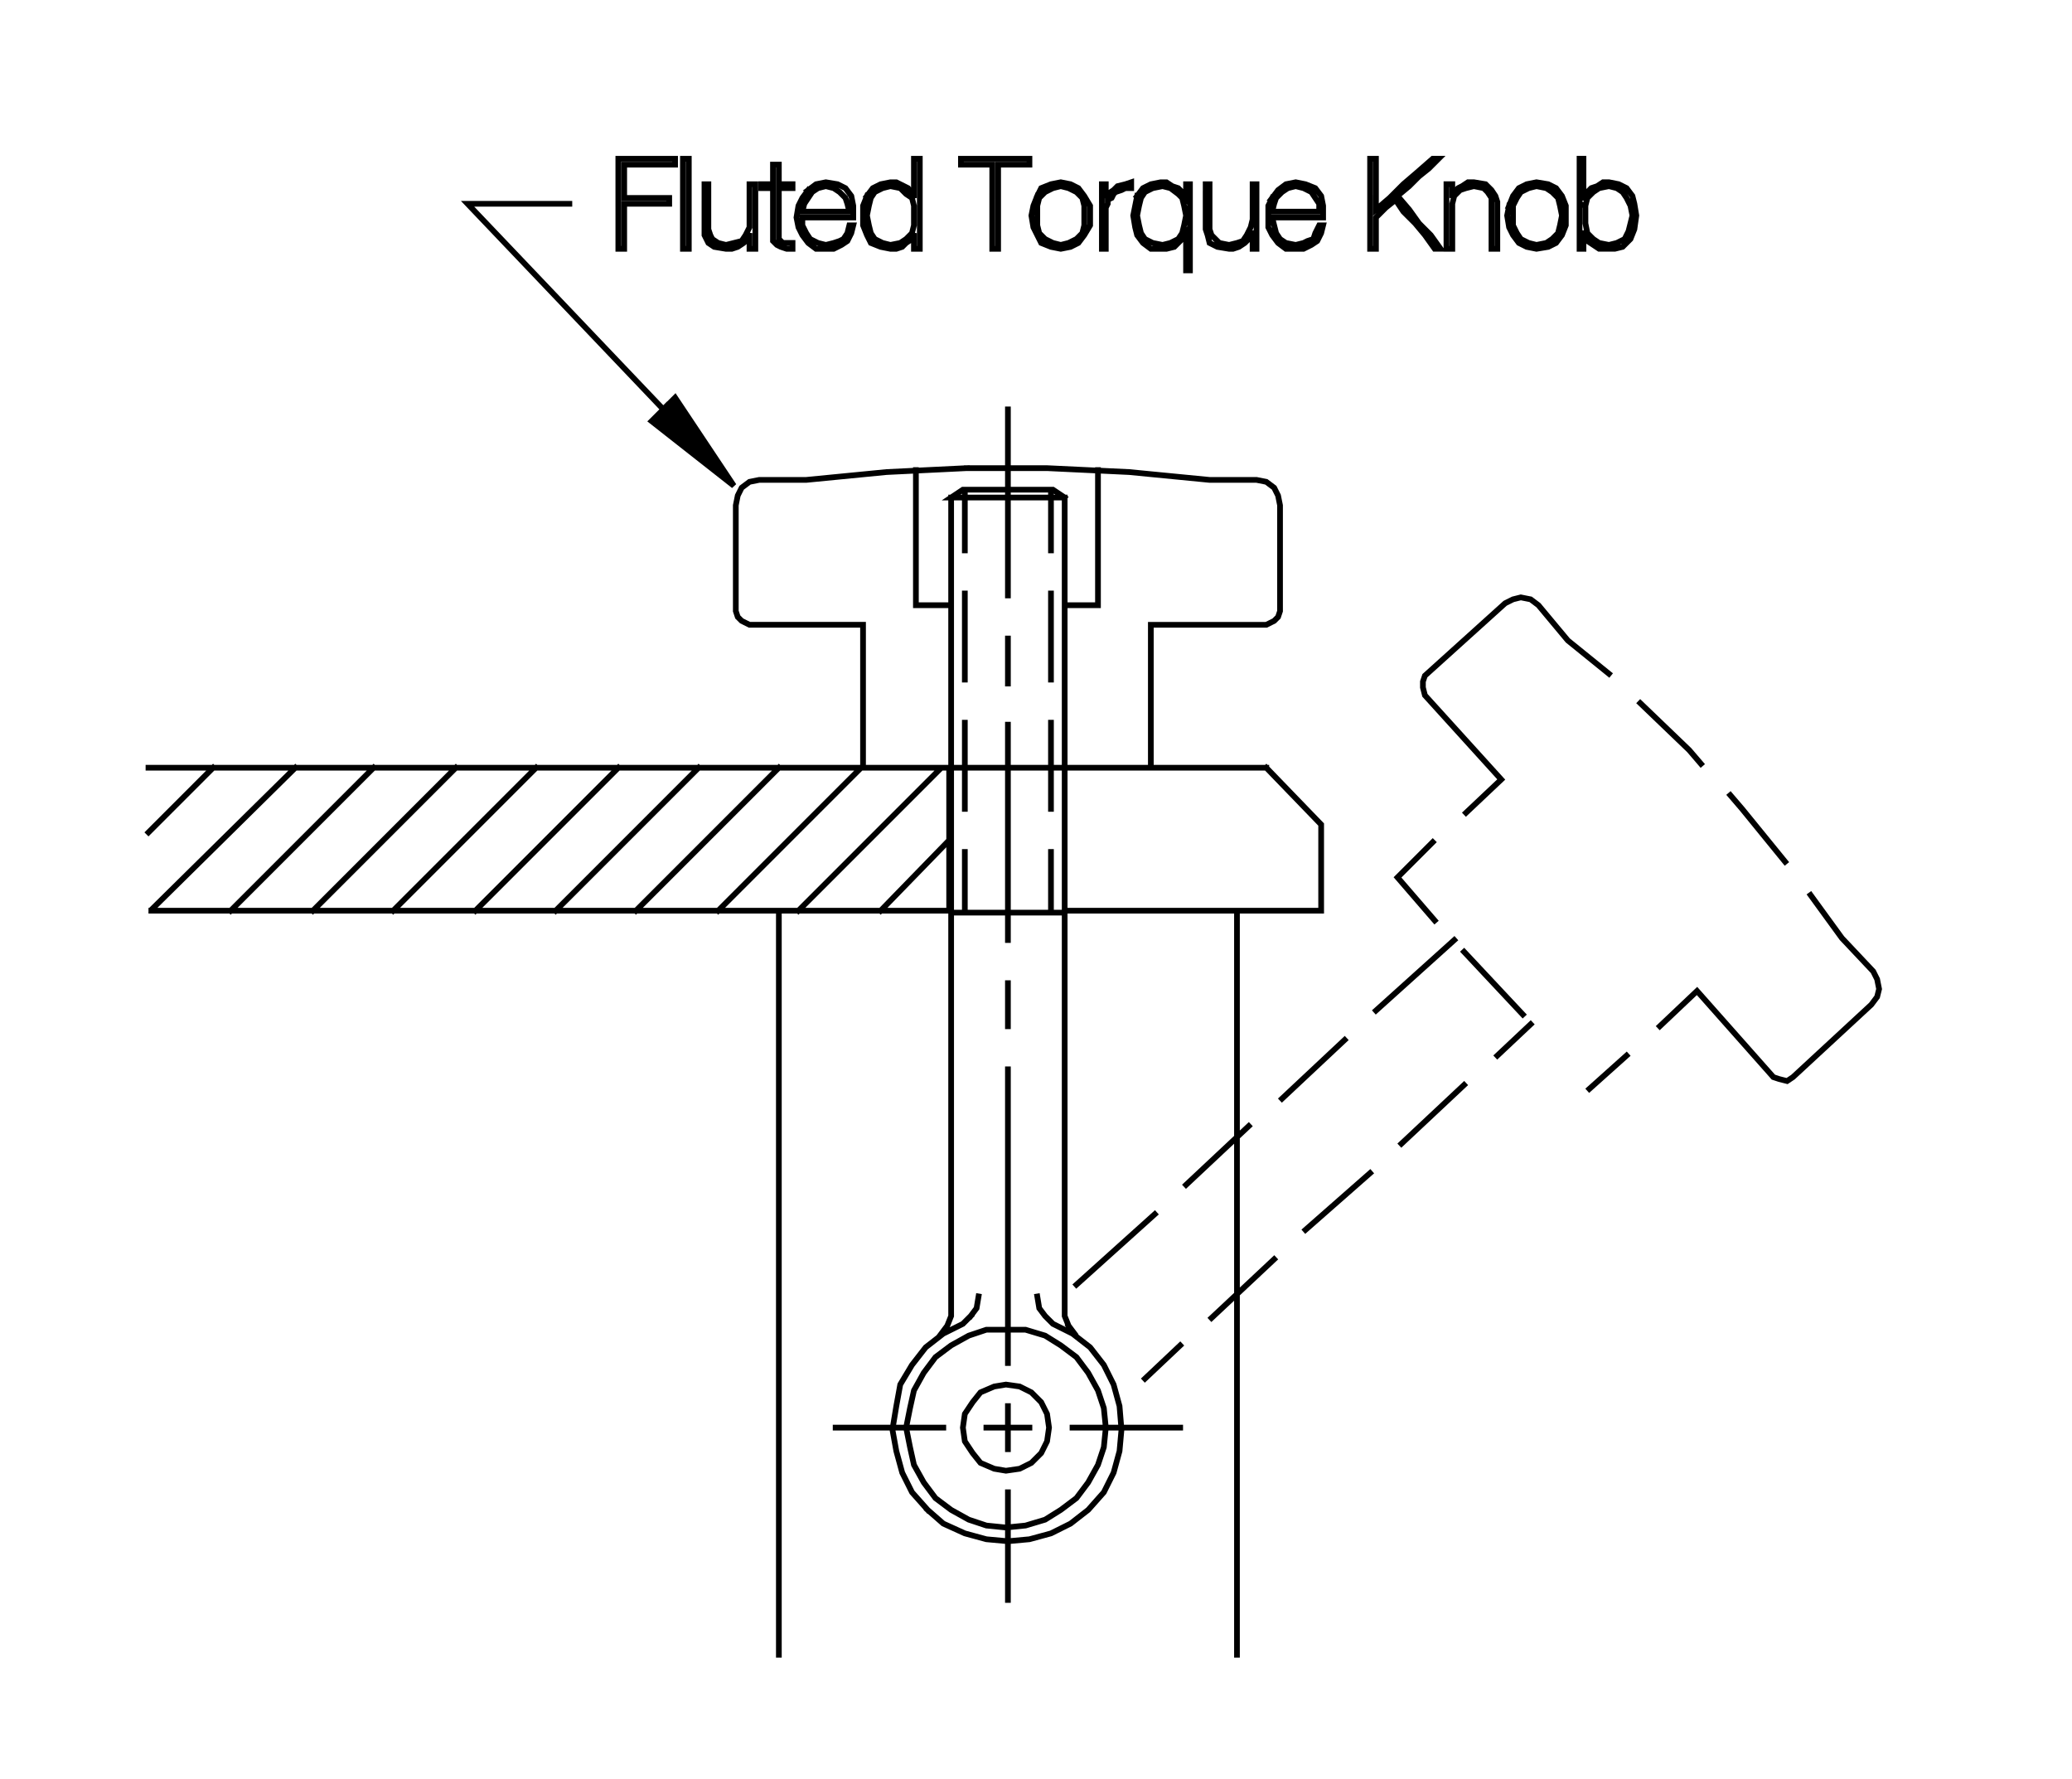 <?xml version="1.0" encoding="utf-8"?>
<!-- Generator: Adobe Illustrator 15.1.0, SVG Export Plug-In . SVG Version: 6.00 Build 0)  -->
<!DOCTYPE svg PUBLIC "-//W3C//DTD SVG 1.1//EN" "http://www.w3.org/Graphics/SVG/1.1/DTD/svg11.dtd">
<svg version="1.1" id="Layer_1" xmlns="http://www.w3.org/2000/svg" xmlns:xlink="http://www.w3.org/1999/xlink" x="0px" y="0px"
	 width="254px" height="218px" viewBox="0 0 254 218" enable-background="new 0 0 254 218" xml:space="preserve">
<g>
	<g>
		<defs>
			<rect id="SVGID_1_" x="17.706" y="18.946" width="213.176" height="184.215"/>
		</defs>
		<clipPath id="SVGID_2_">
			<use xlink:href="#SVGID_1_"  overflow="visible"/>
		</clipPath>
		
			<path clip-path="url(#SVGID_2_)" fill="none" stroke="#000000" stroke-width="0.7" stroke-linecap="square" stroke-miterlimit="3.864" d="
			M18.201,94.094h137.032 M18.201,102.014l7.919-7.92 M36.2,94.094l-17.76,17.521h-0.239h98.155V94.094h-0.96l-17.519,17.521
			 M95.478,111.614v91.195 M113.717,185.052l1.92,1.68l2.64,1.199l2.641,0.719l2.64,0.242l2.64-0.242l2.639-0.719l2.402-1.199
			l2.16-1.68l1.918-2.16l1.199-2.402l0.723-2.641l0.238-2.637l-0.238-2.883l-0.723-2.637l-1.199-2.402l-1.68-2.16l-2.16-1.68
			l-2.398-1.199l-0.961-0.961l-0.72-0.957l-0.24-1.441 M125.717,162.97h-2.4h-2.399l-2.16,0.723l-2.16,1.199l-1.92,1.438
			l-1.439,1.922l-1.2,2.16l-0.48,2.16l-0.479,2.398l0.479,2.402l0.48,2.16l1.2,2.156l1.439,1.922l1.92,1.441l2.16,1.199l2.16,0.719
			l2.399,0.242l2.4-0.242l2.399-0.719l1.922-1.199l1.918-1.441l1.441-1.922l1.199-2.156l0.719-2.16l0.242-2.402l-0.242-2.398
			l-0.719-2.16l-1.199-2.16l-1.441-1.922l-1.918-1.438l-1.922-1.199L125.717,162.97L125.717,162.97z M130.995,162.489l0.723,0.961
			 M130.995,162.489l-0.48-1.199V94.094V60.976h-13.918l1.44-0.96h11.04l1.438,0.96 M128.835,60.016v7.439 M128.835,72.734v10.56
			 M128.835,88.574v10.56 M128.835,104.413v7.439 M130.515,111.853h-13.918 M118.276,104.413v7.439 M116.356,102.974l-8.399,8.641
			 M105.797,94.094h12.479 M116.597,94.094v67.196l-0.479,1.199l-0.721,0.961h0.24l-2.16,1.68l-1.68,2.16l-1.439,2.402l-0.48,2.637
			l-0.479,2.883l0.479,2.637l0.72,2.641l1.2,2.402l1.92,2.16 M119.236,178.091l0.96,1.199l1.681,0.719l1.439,0.242l1.68-0.242
			l1.439-0.719l1.201-1.199l0.718-1.441l0.242-1.68l-0.242-1.68l-0.718-1.438l-1.201-1.203l-1.439-0.719l-1.68-0.238l-1.439,0.238
			l-1.681,0.719l-0.96,1.203l-0.96,1.438l-0.239,1.68l0.239,1.68L119.236,178.091L119.236,178.091z M118.997,161.29l0.72-0.957
			l0.24-1.441 M118.997,161.29l-0.96,0.961l-2.4,1.199 M131.956,157.45l9.602-8.637 M145.397,145.212l7.68-7.199 M157.155,134.653
			l7.68-7.199 M168.675,123.853l9.598-8.641 M179.476,116.653l7.199,7.68 M187.636,125.532l-4.082,3.84 M179.476,132.974
			l-7.68,7.199 M167.956,143.771l-7.922,6.961 M156.194,154.333l-7.68,7.199 M144.675,164.892l-4.32,4.078 M123.557,167.052v-13.199
			 M123.557,172.329v5.281 M123.557,182.892v13.199 M120.917,174.97h5.279 M131.476,174.97h13.199 M115.637,174.97h-13.199
			 M123.557,153.853v-22.801 M123.557,125.774v-5.281 M123.557,115.212V88.814 M123.557,83.774v-5.52 M123.557,50.176v22.799
			 M118.517,57.375l-9.84,0.48l-9.839,0.96h-5.76l-1.2,0.24l-0.96,0.72l-0.48,0.96l-0.239,1.2v12.959l0.239,0.72l0.48,0.48
			l0.96,0.479h13.919v17.52h-0.239l-17.52,17.521 M77.958,111.614l17.52-17.521 M85.638,94.094l-17.519,17.521 M58.279,111.614
			l17.52-17.521 M65.719,94.094l-17.52,17.521 M38.36,111.614l17.519-17.521 M45.8,94.094l-17.52,17.521 M130.515,111.614h31.441
			v-10.561l-6.723-6.96 M141.077,94.094v-17.52h14.156l0.961-0.479l0.48-0.48l0.242-0.72V61.936l-0.242-1.2l-0.48-0.96l-0.961-0.72
			l-1.199-0.24h-5.758l-9.84-0.96l-10.082-0.48h-9.838 M118.276,60.016v7.439 M118.276,72.734v10.56 M118.276,88.574v10.56
			 M116.597,94.094V60.976 M112.277,57.615v16.56h4.319 M130.515,74.175h4.082v-16.56 M130.515,94.094h10.562 M151.636,111.614
			v91.195 M194.835,133.454l4.559-4.082 M203.472,125.774l4.562-4.32l9.359,10.559l0.719,0.238l0.961,0.242l0.719-0.48l9.602-8.879
			l0.719-0.961l0.238-0.961l-0.238-1.199l-0.48-0.961l-3.84-4.078l-3.84-5.28 M218.831,105.613l-5.277-6.479l-1.441-1.68
			 M208.515,93.614l-1.441-1.681l-6-5.76 M197.233,82.574l-5.039-4.08l-3.602-4.319l-0.957-0.72l-1.203-0.24l-0.957,0.24
			l-0.961,0.479l-9.84,8.88l-0.242,0.72v0.72l0.242,0.96l9.359,10.32l-4.32,4.079 M175.636,103.214l-4.32,4.319l4.559,5.28"/>
	</g>
	
		<polygon fill-rule="evenodd" clip-rule="evenodd" stroke="#000000" stroke-width="0.7" stroke-linecap="square" stroke-miterlimit="3.864" points="
		89.958,59.535 82.758,48.735 79.878,51.615 89.958,59.535 	"/>
	<g>
		<defs>
			<rect id="SVGID_3_" x="17.706" y="18.946" width="213.176" height="184.215"/>
		</defs>
		<clipPath id="SVGID_4_">
			<use xlink:href="#SVGID_3_"  overflow="visible"/>
		</clipPath>
		
			<path clip-path="url(#SVGID_4_)" fill="none" stroke="#000000" stroke-width="0.7" stroke-linecap="square" stroke-miterlimit="3.864" d="
			M81.798,49.695l-0.479,0.48L57.319,24.977h12.479 M75.799,24.977v1.44v1.199v1.44v1.439h0.72v-1.439v-1.44v-1.199v-1.44h1.439
			h1.44h1.439h1.2v-0.72h-1.2h-1.439h-1.44h-1.439v-0.96v-0.96v-1.2v-0.96h1.68h1.44h1.439h1.68v-0.72h-1.68h-1.68h-1.92h-1.68v1.2
			v1.439v1.44V24.977L75.799,24.977z M83.718,24.977v1.44v1.199v1.44v1.439h0.721v-1.439v-1.44v-1.199v-1.44v-1.439v-1.44v-1.2
			v-1.439h-0.721v1.2v1.439v1.44V24.977L83.718,24.977z M86.358,24.977v1.2v1.2v0.72v0.72l0.479,0.96l0.72,0.48l1.44,0.239h0.72
			l0.72-0.239l0.721-0.48l0.479-0.479l0.24-0.721v1.92h0.72v-1.199v-0.96v-0.96v-0.96v-0.96v-0.96v-0.96v-0.96h-0.72v0.96v1.199
			v0.96v1.2v0.96l-0.48,0.96l-0.479,0.72l-0.96,0.24l-0.96,0.24l-0.96-0.24l-0.72-0.479l-0.24-0.48l-0.24-0.72v-0.48v-1.199v-1.44
			v-1.2v-1.199h-0.479v1.199V24.977L86.358,24.977z M93.317,23.057h1.44v1.2v1.439v1.44v1.439v0.96l0.479,0.48l0.48,0.24l0.72,0.239
			h0.72v-0.72h-0.72h-0.479l-0.24-0.24l-0.24-0.239v-0.721v-1.439v-1.44v-1.439v-1.2h1.68v-0.479h-1.68v-1.2v-1.2h-0.72v1.2v1.2
			h-1.44V23.057L93.317,23.057z M99.077,23.297l-0.72,0.96l-0.479,0.96l-0.24,1.439l0.24,1.2l0.479,0.96l0.72,0.96l0.96,0.72h1.2
			h0.96l0.96-0.479l0.72-0.48l0.48-0.96l0.24-0.96h-0.48l-0.24,0.96l-0.479,0.721l-0.48,0.239l-0.72,0.24l-0.96,0.24l-0.96-0.24
			l-0.96-0.479l-0.479-0.721l-0.48-0.96v-0.96h1.68h1.44h1.68h1.44v-1.439l-0.24-1.2l-0.72-0.96l-0.96-0.479l-1.44-0.24l-1.2,0.24
			L99.077,23.297l0.48,0.24l0.72-0.48l0.96-0.24l0.96,0.24l0.72,0.48l0.721,0.72l0.239,0.72l0.24,0.96h-1.439h-1.44h-1.439h-1.44
			l0.24-0.96l0.479-0.72l0.48-0.72 M106.277,24.017l-0.48,1.2v1.2v1.199l0.48,1.2l0.479,0.96l1.2,0.48l1.2,0.239h0.72l0.72-0.239
			l0.48-0.48l0.72-0.479l0.24-0.721v1.92h0.72v-1.439v-1.44v-1.199v-1.44v-1.439v-1.44v-1.2v-1.439h-0.72v1.2v1.199v1.2v1.2
			l-0.24-0.48l-0.479-0.72l-0.48-0.24l-0.96-0.479h-0.72l-1.2,0.24l-0.96,0.479L106.277,24.017l0.479,0.24l0.48-0.72l0.96-0.48
			l0.96-0.24l1.2,0.24l0.72,0.72l0.72,0.48l0.24,0.96v1.2v1.199l-0.24,0.96l-0.72,0.721l-0.72,0.479l-1.2,0.24l-0.96-0.24
			l-0.96-0.479l-0.48-0.721l-0.239-0.96l-0.24-1.199l0.24-1.2l0.239-0.96 M121.637,24.017v1.2v1.439v1.2v1.2v1.439h0.72v-1.439v-1.2
			v-1.2v-1.439v-1.2v-1.2v-1.439v-1.2h1.92h1.92v-0.72h-0.96h-1.2h-0.96h-1.199h-0.96h-0.96h-0.96h-1.2v0.72h1.92h1.92v1.2v1.439
			V24.017L121.637,24.017z M127.156,24.017l-0.48,1.2l-0.24,1.2l0.24,1.439l0.48,0.96l0.48,0.96l1.198,0.48l1.203,0.239l1.199-0.239
			l0.957-0.48l0.723-0.96l0.719-1.2v-1.199v-1.2l-0.719-1.2l-0.723-0.96l-0.957-0.479l-1.199-0.24l-1.203,0.24l-1.198,0.479
			L127.156,24.017l0.24,0.24l0.72-0.72l0.961-0.48l0.961-0.24l0.957,0.24l0.961,0.48l0.719,0.72l0.242,0.96v1.2v1.199l-0.242,0.96
			l-0.719,0.721l-0.961,0.479l-0.957,0.24l-0.961-0.24l-0.961-0.479l-0.72-0.721l-0.24-0.96v-1.199v-1.2l0.24-0.96 M135.077,24.497
			v0.96v0.96v1.92v0.96v1.199h0.48v-1.199v-0.96v-1.2v-0.96v-0.72l0.238-0.48v-0.479l0.48-0.24l0.238-0.48l0.242-0.239l0.719-0.24
			l0.48-0.24h0.238h0.48v-0.72l-0.719,0.24l-0.961,0.239l-0.48,0.48l-0.719,0.479l-0.238,0.48v-1.68h-0.48V24.497L135.077,24.497z
			 M139.397,24.017l-0.242,1.2l-0.238,1.2l0.238,1.439l0.242,0.96l0.719,0.96l0.961,0.72h1.438h0.48l0.961-0.239l0.48-0.48
			l0.48-0.479l0.48-0.721v1.2v1.2v1.2v0.96h0.477v-1.2v-1.44v-1.199v-1.44v-1.2v-1.439v-1.2v-1.439h-0.477v1.68l-0.48-0.72
			l-0.48-0.48l-0.723-0.24l-0.719-0.479h-0.719l-1.199,0.24l-0.961,0.479L139.397,24.017l0.477,0.24l0.48-0.72l0.961-0.48
			l1.199-0.24l0.961,0.24l0.961,0.72l0.48,0.48l0.238,0.96l0.242,1.2l-0.242,1.199l-0.238,0.96l-0.48,0.721l-0.961,0.479
			l-0.961,0.24l-1.199-0.24l-0.961-0.479l-0.48-0.721l-0.238-0.96l-0.238-1.199l0.238-1.2l0.238-0.96 M147.796,23.776v1.2v1.2v1.2
			v0.72l0.238,0.72l0.242,0.96l0.961,0.48l1.438,0.239h0.48l0.719-0.239l0.723-0.48l0.48-0.479l0.238-0.721h0.238v1.92h0.48v-1.199
			v-0.96v-0.96v-0.96v-0.96v-0.96v-0.96v-0.96h-0.48v0.96v1.199v0.96v1.2l-0.238,0.96l-0.48,0.96l-0.48,0.72l-0.719,0.24
			l-0.961,0.24l-1.199-0.24l-0.48-0.479l-0.48-0.48l-0.238-0.72v-0.48v-1.199v-1.44v-1.2v-1.199h-0.48V23.776L147.796,23.776z
			 M155.956,24.257l-0.48,0.96v1.439v1.2l0.48,0.96l0.719,0.96l0.961,0.72h1.199h0.961l0.961-0.479l0.719-0.48l0.48-0.96l0.238-0.96
			h-0.48l-0.48,0.96l-0.238,0.721l-0.719,0.239l-0.48,0.24l-0.961,0.24l-1.199-0.24l-0.719-0.479l-0.48-0.721l-0.242-0.96
			l-0.238-0.96h1.438h1.68h1.684h1.438v-1.439l-0.238-1.2l-0.723-0.96l-1.199-0.479l-1.199-0.24l-1.199,0.24l-0.961,0.72
			L155.956,24.257h0.48l0.719-0.72l0.719-0.48l0.961-0.24l0.961,0.24l0.961,0.48l0.477,0.72l0.48,0.72v0.96h-1.438h-1.441h-1.441
			h-1.438l0.238-0.96l0.242-0.72 M168.675,24.257v-1.68v-1.44v-1.68h-0.719v1.2v1.439v1.44v1.439v1.44v1.199v1.44v1.439h0.719v-1.92
			v-1.92l1.199-1.199l1.199-0.96l0.961,1.439l1.441,1.44l1.199,1.439l1.199,1.68h0.719l-1.199-1.68l-1.438-1.439l-1.203-1.681
			l-1.438-1.68l1.438-1.2l1.203-1.2l1.199-0.959l1.199-1.2h-0.719l-1.922,1.68l-1.68,1.44l-1.68,1.68l-1.68,1.439V24.257
			L168.675,24.257z M177.315,24.497v0.96v0.96v1.92v0.96v1.199h0.719v-1.199v-0.96v-0.96v-1.2v-1.2l0.238-0.96l0.723-0.72
			l0.719-0.24l0.961-0.24l1.199,0.24l0.48,0.48l0.48,0.72v0.479v0.721v1.199v1.2v1.44v1.199h0.719v-1.199v-1.44v-1.2v-1.199v-0.721
			l-0.238-0.72l-0.48-0.72l-0.723-0.72l-1.438-0.24h-0.719l-0.723,0.479l-0.48,0.24l-0.48,0.48l-0.238,0.72v-1.68h-0.719V24.497
			L177.315,24.497z M184.995,25.217l-0.242,1.2l0.242,1.439l0.48,0.96l0.719,0.96l0.961,0.48l1.199,0.239l1.438-0.239l0.961-0.48
			l0.723-0.96l0.477-1.2v-1.199v-1.2l-0.477-1.2l-0.723-0.96l-0.961-0.479l-1.438-0.24l-1.199,0.24l-0.961,0.479l-0.719,0.96
			L184.995,25.217h0.48l0.477-0.96l0.48-0.72l0.961-0.48l0.961-0.24l1.199,0.24l0.719,0.48l0.723,0.72l0.238,0.96l0.242,1.2
			l-0.242,1.199l-0.238,0.96l-0.723,0.721l-0.719,0.479l-1.199,0.24l-0.961-0.24l-0.961-0.479l-0.48-0.721l-0.477-0.96v-1.199v-1.2
			 M193.632,24.977v1.44v1.199v1.44v1.439h0.48v-1.92h0.242v0.48l0.238,0.479l0.723,0.48l0.719,0.479h1.199h0.719l0.961-0.239
			l0.961-0.96l0.48-1.2l0.238-1.68l-0.238-1.44l-0.242-0.96l-0.719-0.96l-0.961-0.479l-1.199-0.24h-0.719l-0.723,0.479l-0.719,0.24
			l-0.48,0.48l-0.238,0.72h-0.242v-1.2v-1.2v-1.199v-1.2h-0.48v1.2v1.439v1.44V24.977l0.723,0.24l0.238-0.96l0.723-0.72l0.719-0.48
			l1.199-0.24l0.961,0.24l0.719,0.48l0.48,0.72l0.48,0.96l0.238,1.2l-0.238,0.96l-0.242,0.96l-0.477,0.96l-0.961,0.479l-0.961,0.24
			l-1.199-0.24l-0.719-0.479l-0.723-0.721l-0.238-1.199v-0.96v-1.2"/>
	</g>
</g>
</svg>
